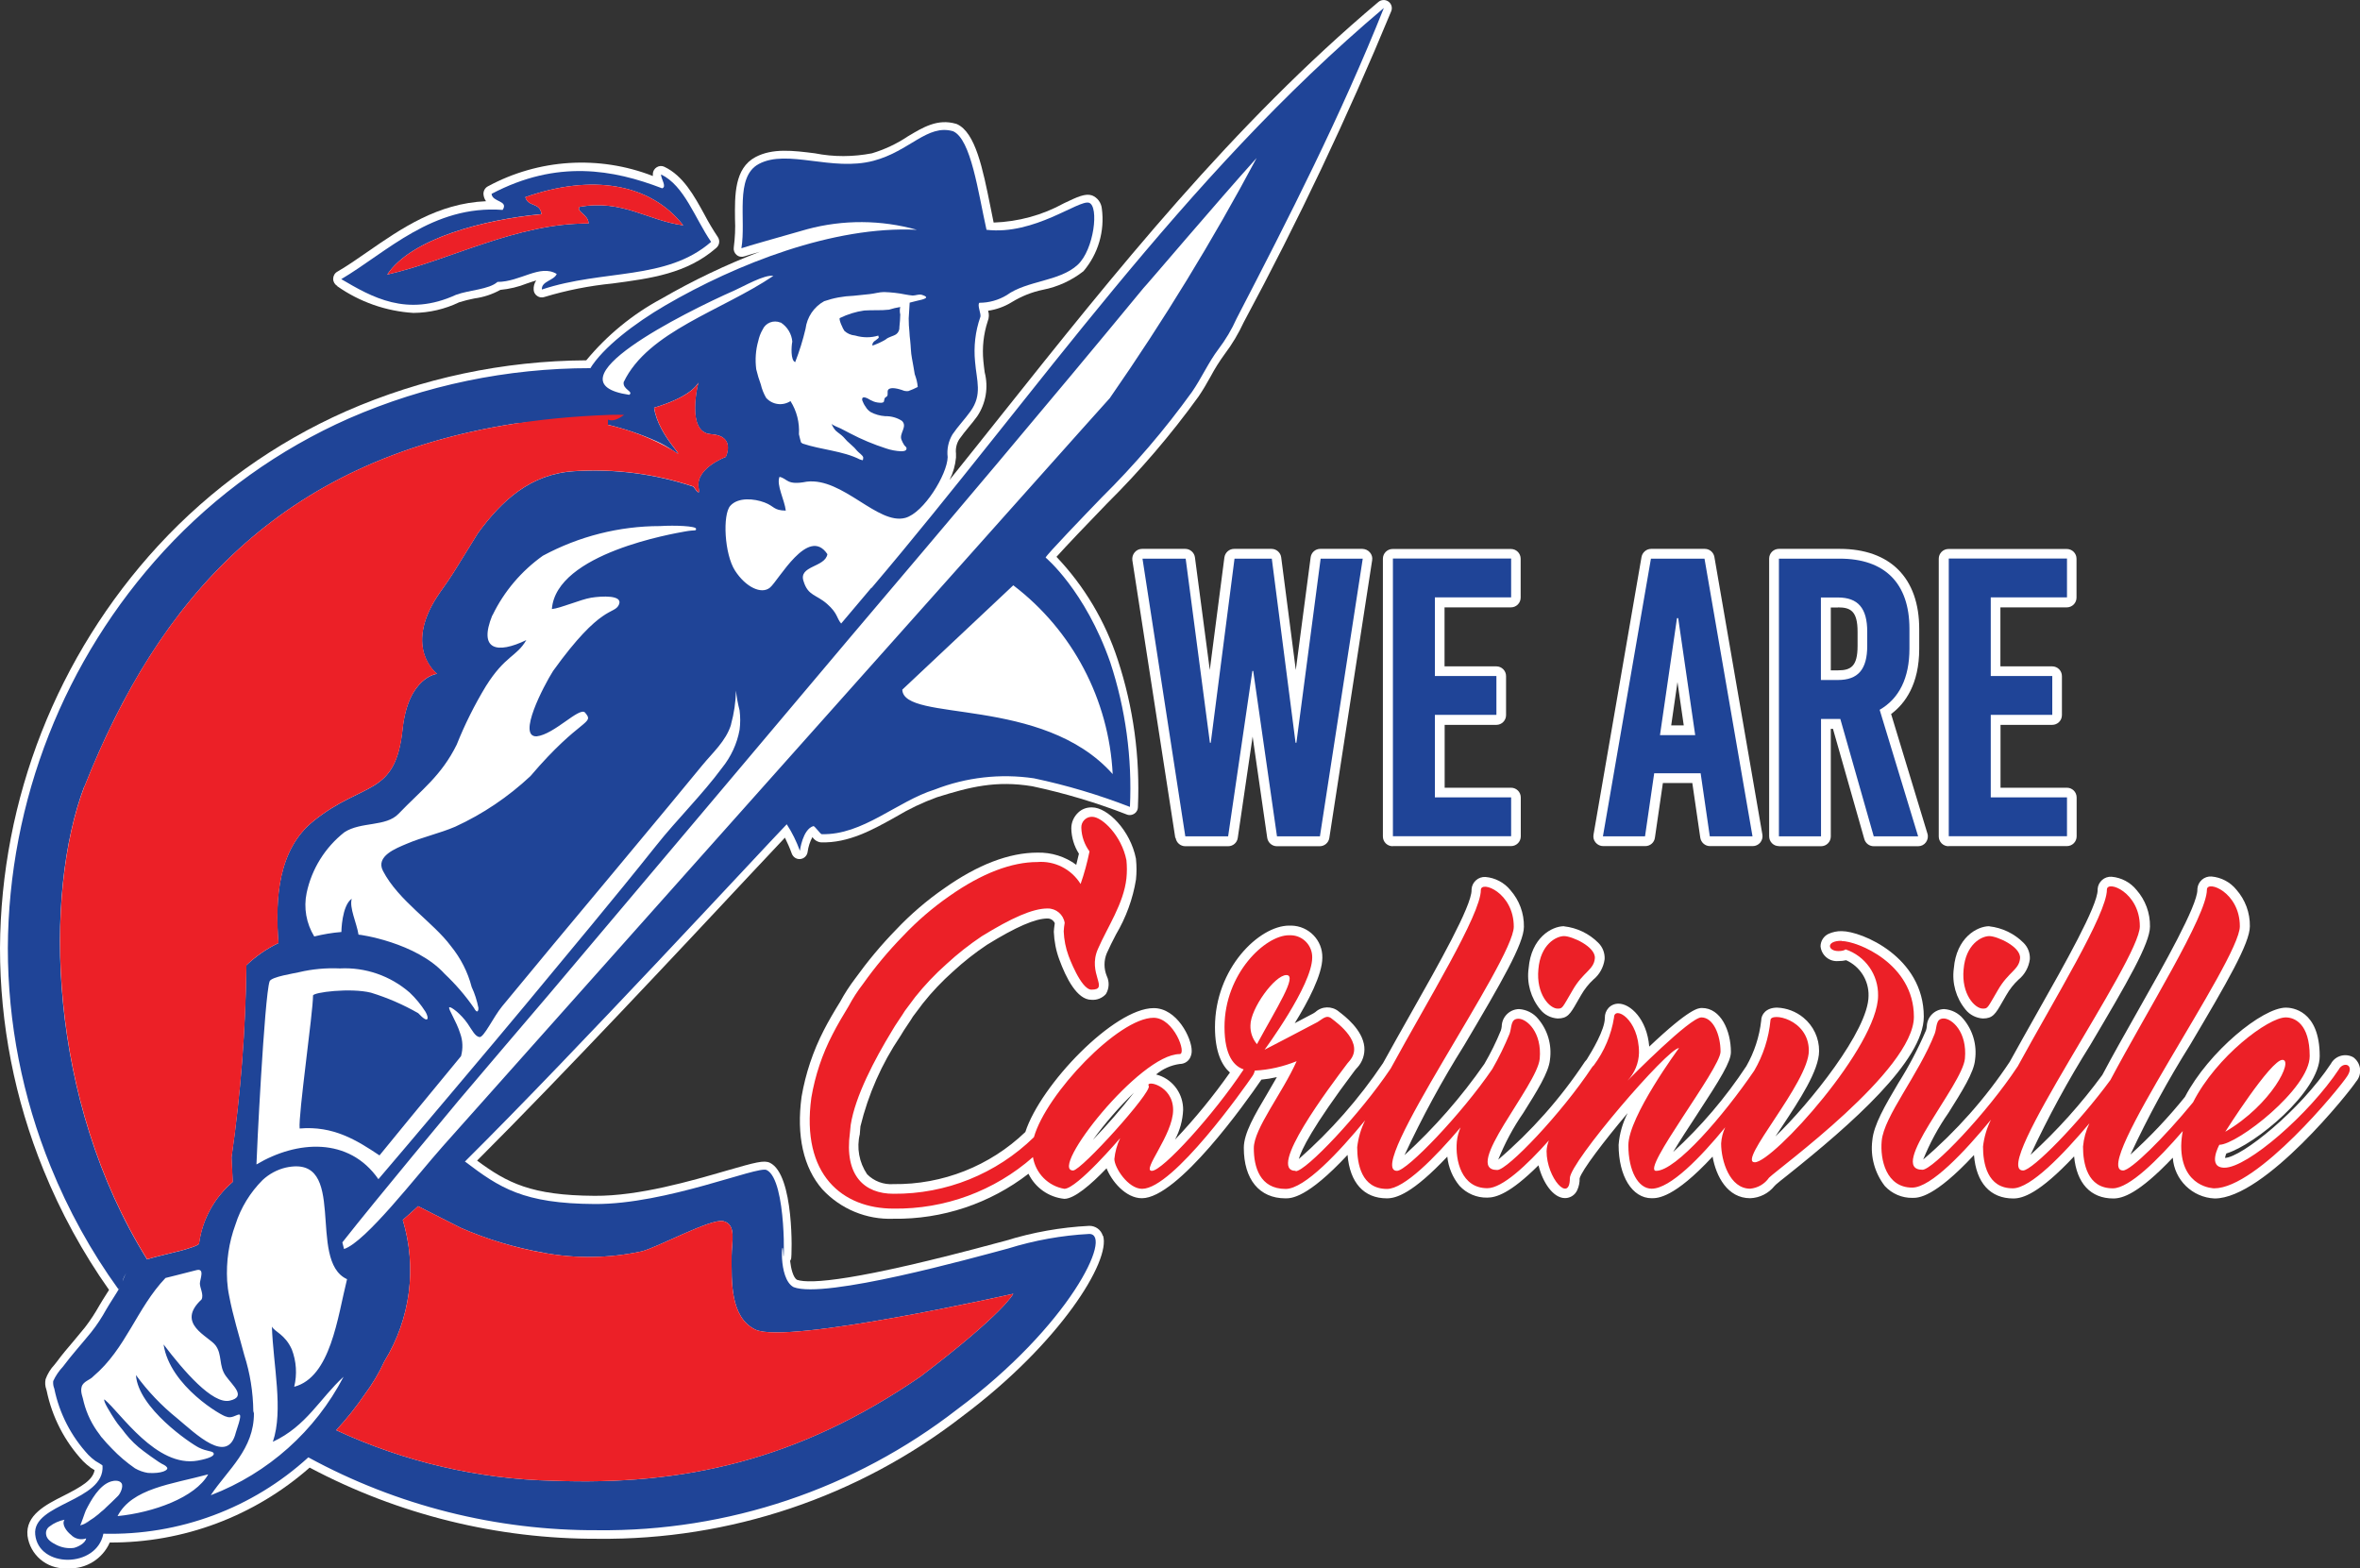 <?xml version="1.0" encoding="UTF-8"?>
<svg id="Layer_1" data-name="Layer 1" xmlns="http://www.w3.org/2000/svg" viewBox="0 0 195.64 130.02">
  <rect x="0" y="0" width="195.64" height="130.02" fill="#333333" stroke="none"/>
  <defs>
    <style>
      .cls-1 {
        fill: #ec2027;
      }

      .cls-1, .cls-2, .cls-3 {
        stroke-width: 0px;
      }

      .cls-2 {
        fill: #fff;
      }

      .cls-3 {
        fill: #1f4497;
      }
    </style>
  </defs>
  <g id="Group_6423" data-name="Group 6423">
    <g id="Group_6344" data-name="Group 6344">
      <g id="Group_4283" data-name="Group 4283">
        <path id="Path_189" data-name="Path 189" class="cls-2" d="M129.66,76.78c-1.02,0-2.73.95-2.94,3.49-.17,1.22.18,2.46.97,3.42.35.44.87.7,1.43.74.83,0,1.05-.37,1.62-1.37l.33-.57c.27-.47.61-.91,1.01-1.28.52-.42.85-1.03.94-1.69.03-.51-.16-1.01-.53-1.37-.76-.76-1.76-1.24-2.83-1.36Z"/>
        <path id="Path_190" data-name="Path 190" class="cls-2" d="M164.91,76.78c-1.02,0-2.73.95-2.94,3.49-.17,1.22.18,2.46.97,3.42.35.44.87.7,1.43.74.83,0,1.05-.37,1.62-1.37l.33-.57c.27-.47.61-.91,1.01-1.28.52-.42.85-1.03.94-1.69.03-.51-.16-1.01-.53-1.37-.76-.76-1.76-1.24-2.83-1.36Z"/>
        <g id="Group_4282" data-name="Group 4282">
          <path id="Path_191" data-name="Path 191" class="cls-2" d="M91.71,96.79c.42,1.12,1.61,2.54,2.95,2.54,3,0,8.7-8.07,9.81-9.69l.02-.02s.05-.08.07-.12c.43-.04.86-.11,1.29-.21-.26.46-.53.92-.8,1.38-1.04,1.75-1.94,3.27-1.94,4.48,0,2.62,1.29,4.19,3.45,4.19.48,0,1.79,0,5.15-3.6.19,2.3,1.35,3.6,3.26,3.6.78,0,2.12-.4,5.01-3.46.09.89.44,1.73,1.01,2.42.59.64,1.43,1,2.3.98.7,0,1.87-.31,4.25-2.68.34,1.41,1.21,2.72,2.2,2.72.44,0,.83-.26,1.01-.66.14-.31.21-.64.2-.98.18-.67,2.03-3.1,3.98-5.41-.42.82-.68,1.72-.75,2.64,0,2.6,1.13,4.42,2.74,4.42.49,0,1.85,0,5.05-3.45.29,1.63,1.23,3.45,3.12,3.45.79-.03,1.52-.4,2.01-1.01.04-.05.09-.09.13-.13.09-.09.55-.45.99-.8,5.24-4.18,11.26-9.46,11.26-13.11,0-4.95-5.16-7.09-6.8-7.09-.38-.01-.76.07-1.11.23-.39.19-.64.58-.65,1.02.07.75.73,1.3,1.47,1.23,0,0,.02,0,.03,0,.21,0,.42-.02.62-.07,1.16.52,1.89,1.68,1.86,2.95,0,2.86-4.88,8.93-7.72,11.66.18-.28.36-.55.53-.8,1.45-2.19,3.09-4.67,3.09-6.28.01-1.07-.47-2.09-1.3-2.77-.62-.51-1.39-.8-2.18-.83-.91,0-1.32.56-1.32,1.08-.15,1.33-.57,2.61-1.23,3.77-1.72,2.61-3.76,5.01-6.07,7.12.55-.93,1.32-2.1,1.91-3,2.05-3.13,2.88-4.49,2.88-5.29,0-1.77-.84-3.65-2.4-3.65-.29,0-.99,0-4.37,3.2-.19-2.3-1.58-3.56-2.55-3.56-.32,0-.62.13-.83.36-.2.22-.31.52-.3.82,0,.99-1.07,2.76-1.5,3.45-.06.06-.11.12-.16.19l-.02.03c-2,3.01-4.41,5.73-7.16,8.08.55-1.36,1.24-2.66,2.08-3.87,1.13-1.8,2.11-3.36,2.21-4.41.17-1.22-.18-2.45-.98-3.39-.39-.48-.97-.77-1.59-.81-.79.02-1.42.66-1.43,1.45-.01.11-.04.22-.07.32-.39.96-.85,1.89-1.37,2.78-1.92,2.76-4.14,5.29-6.62,7.56,1.46-3.14,3.11-6.18,4.95-9.11,3.07-5.18,4.95-8.43,4.95-9.82.02-1.12-.38-2.2-1.12-3.04-.51-.63-1.26-1.02-2.06-1.09-.6-.04-1.12.42-1.16,1.02,0,.03,0,.05,0,.08,0,1.32-2.76,6.2-4.98,10.12-.8,1.42-1.63,2.88-2.37,4.23,0,0,0,0-.01.01-1.97,2.93-4.31,5.59-6.96,7.92.2-.74,1.1-2.63,4.64-7.34l.05-.06s.06-.07.09-.11c.01-.01.02-.03.03-.03s.03-.03.04-.04c.43-.47.64-1.1.58-1.73-.15-1.42-1.62-2.54-2.11-2.91l-.02-.02c-.57-.46-1.39-.44-1.93.06-.06.04-.12.08-.17.11-.22.12-.84.44-1.54.81,1.1-1.78,2.29-4.02,2.29-5.43.03-1.44-1.12-2.63-2.57-2.66-.06,0-.12,0-.18,0-2.48,0-6.15,3.54-6.15,8.42,0,2.06.57,3.17,1.24,3.76-1.38,1.96-2.9,3.82-4.55,5.56.4-.76.63-1.59.67-2.45.02-1.28-.77-2.44-1.98-2.87-.08-.03-.17-.06-.26-.08.56-.47,1.24-.77,1.96-.87.35,0,.67-.18.84-.48.1-.19.16-.4.15-.62,0-1.05-1.22-3.53-3.15-3.53-3.28,0-9.37,6.35-10.64,10.27-2.94,2.82-6.86,4.37-10.93,4.32-.82.06-1.62-.24-2.19-.82-.66-.98-.88-2.19-.6-3.33,0-.01,0-.02,0-.04l.05-.6c.65-2.66,1.76-5.18,3.29-7.45l.02-.03c.15-.27.41-.66.64-1,.16-.24.31-.46.4-.62.13-.17.27-.35.4-.53s.28-.38.42-.56c.76-.96,1.6-1.84,2.51-2.65.88-.81,1.82-1.55,2.81-2.21,2.41-1.49,4.01-2.18,5.02-2.18.26,0,.49.15.6.39,0,.05-.01.09-.02.14-.03.19-.05.38-.06.57.03.78.18,1.56.45,2.29.56,1.53,1.47,3.35,2.66,3.35.46.04.91-.14,1.21-.48.27-.45.3-1.01.07-1.49-.25-.61-.25-1.29,0-1.89.22-.5.48-1.01.76-1.55.83-1.4,1.4-2.95,1.66-4.55.06-.57.06-1.14,0-1.7,0,0,0-.02,0-.03-.46-2.36-2.36-4.26-3.64-4.26h-.06c-.41,0-.8.15-1.09.43-.36.34-.57.81-.57,1.3.01.75.23,1.48.63,2.11-.07.32-.15.62-.22.92-.93-.69-2.07-1.04-3.22-1.01-2.35,0-4.95,1-7.71,2.95-1.45,1-2.8,2.16-4.01,3.44-1.23,1.26-2.36,2.62-3.39,4.05-.46.61-.88,1.25-1.24,1.92-.42.67-1.02,1.69-1.36,2.37-.89,1.73-1.51,3.58-1.84,5.5-.44,3.23.15,5.88,1.72,7.68,1.52,1.64,3.67,2.53,5.9,2.44,4.05.06,7.99-1.26,11.19-3.73.56,1.16,1.68,1.95,2.97,2.08.82,0,2.18-1.15,3.51-2.54ZM94,90.58c-1.07,1.36-2.2,2.67-3.4,3.91,1.02-1.4,2.16-2.71,3.4-3.91h0Z"/>
          <path id="Path_192" data-name="Path 192" class="cls-2" d="M195.11,87.66c-.65-.38-1.48-.16-1.86.48,0,0,0,0,0,0,0,0,0,0,0,.01-2.6,3.93-7.41,7.77-8.8,7.84.02-.13.06-.25.11-.37,2.38-.71,7.74-5.13,7.74-8.07,0-3.83-2.33-4.02-2.8-4.02-1.95,0-6.41,3.65-8.37,7.4-1.38,1.71-2.89,3.31-4.52,4.78,1.46-3.13,3.11-6.17,4.95-9.1,3.07-5.18,4.95-8.43,4.95-9.82.02-1.12-.38-2.2-1.12-3.04-.51-.63-1.26-1.02-2.06-1.09-.6-.04-1.12.41-1.17,1.02,0,.03,0,.05,0,.08,0,1.32-2.76,6.2-4.98,10.12-1,1.77-2.04,3.6-2.9,5.23-1.76,2.4-3.75,4.61-5.95,6.62,1.46-3.13,3.11-6.17,4.95-9.1,3.07-5.18,4.95-8.43,4.95-9.82.02-1.12-.38-2.2-1.12-3.04-.51-.63-1.26-1.02-2.06-1.09-.6-.04-1.12.42-1.16,1.02,0,.03,0,.05,0,.08,0,1.32-2.76,6.2-4.98,10.12-.77,1.37-1.57,2.78-2.29,4.09-.01.01-.02.03-.03.05-2,3.01-4.41,5.73-7.16,8.08.55-1.36,1.25-2.66,2.09-3.86,1.13-1.8,2.12-3.36,2.21-4.41.17-1.22-.18-2.45-.98-3.39-.39-.48-.97-.77-1.59-.81-.79.02-1.42.66-1.43,1.45-.01.11-.04.22-.07.32-.65,1.51-1.41,2.97-2.29,4.36-1.1,1.86-2.05,3.47-2.16,4.77-.17,1.34.21,2.7,1.04,3.77.59.64,1.43,1,2.3.98.48,0,1.78,0,5.09-3.55.18,2.3,1.35,3.6,3.26,3.6.79,0,2.14-.41,5.04-3.49.21,2.23,1.37,3.49,3.25,3.49.77,0,2.09-.39,4.93-3.38.13,1.84,1.62,3.3,3.47,3.38,4.15,0,11.23-8.9,11.72-9.68.5-.57.45-1.43-.12-1.94-.02-.02-.04-.04-.06-.05Z"/>
          <g id="Group_4281" data-name="Group 4281">
            <path id="Path_193" data-name="Path 193" class="cls-1" d="M129.12,83.61c.43,0,.37-.03,1.25-1.53.88-1.53,1.76-1.68,1.84-2.64s-1.9-1.84-2.55-1.84-1.96.68-2.13,2.75c-.2,2.07.94,3.26,1.59,3.26Z"/>
            <path id="Path_194" data-name="Path 194" class="cls-1" d="M152.65,77.99c-1.31,0-1.14.85-.26.85.51,0,.6-.14.6-.14,1.64.55,2.73,2.1,2.7,3.83,0,4.2-8.71,13.82-10.22,13.82s4.48-6.61,4.48-9.25-3.18-3.21-3.18-2.53c-.14,1.48-.6,2.91-1.35,4.19-2.54,3.72-6.48,8.3-8.13,8.3-1.31,0,5.34-8.49,5.34-9.88s-.6-2.84-1.59-2.84c-.94,0-5.81,4.93-6.12,5.24.59-.63.93-1.45.95-2.31,0-2.84-2.07-3.92-2.07-2.92-.23,1.44-.81,2.8-1.68,3.97-.05.04-.1.09-.14.15-2.53,3.83-7.01,8.52-7.86,8.52-2.98,0,3.32-7.01,3.52-9.22s-1.08-3.32-1.76-3.32-.54.71-.74,1.25c-.41,1-.89,1.98-1.43,2.92-2.55,3.74-7.07,8.44-7.9,8.44-2.78,0,9.68-17.4,9.68-20.24s-2.73-3.86-2.73-3.04c0,2.03-4.43,9.2-7.47,14.79l-.02.03c-2.53,3.77-7.01,8.49-7.86,8.49v-.03c-2.44,0,2.84-6.98,4.29-8.91.06-.06.11-.14.17-.2,1.28-1.48-.97-3.12-1.45-3.49-.46-.4-.79.03-1.19.26-.62.34-4.4,2.3-4.4,2.3,0,0,3.95-5.34,3.95-7.64.02-1-.77-1.83-1.77-1.85-.05,0-.11,0-.16,0-1.96,0-5.34,3.18-5.34,7.61,0,2.43.83,3.26,1.59,3.51-2.5,3.77-6.73,8.41-7.61,8.41s1.76-2.98,1.76-5.05-2.33-2.5-2.02-1.99c.28.51-5.59,7.01-6.27,7.01-2.04,0,5.51-9.65,8.83-9.65.62,0-.48-3.01-2.16-3.01-2.9,0-8.9,6.3-9.92,9.9-3.11,3.04-7.3,4.73-11.65,4.69-2.38,0-4.09-1.48-3.6-5.08l.06-.62c.37-2.38,1.99-5.45,3.41-7.78.28-.51.88-1.33,1.08-1.68.28-.37.57-.77.85-1.14.79-.99,1.66-1.91,2.61-2.75.91-.84,1.89-1.61,2.92-2.3,2.44-1.5,4.2-2.3,5.45-2.3.71-.01,1.31.5,1.42,1.19-.04.23-.07.47-.08.71.03.69.16,1.37.4,2.02,0,0,1.02,2.81,1.9,2.81,1.53,0-.37-1.33.54-3.38.79-1.82,2.13-3.75,2.36-5.85.05-.5.05-1,0-1.5-.4-2.04-2.02-3.6-2.84-3.6h-.08c-.47.03-.84.43-.82.91.02.71.26,1.39.68,1.96-.19.92-.43,1.82-.74,2.7-.76-1.23-2.15-1.94-3.59-1.82-2.1,0-4.57.91-7.27,2.81-1.4.97-2.69,2.08-3.86,3.32-1.21,1.24-2.32,2.57-3.32,3.98-.45.58-.85,1.2-1.19,1.84-.37.6-.99,1.65-1.33,2.33-.86,1.65-1.45,3.42-1.76,5.25-.88,6.42,2.61,9.2,6.81,9.2,4.25.06,8.37-1.46,11.56-4.27.22,1.34,1.26,2.4,2.6,2.63,1.05,0,4.63-4.2,4.63-4.2-.26.55-.42,1.13-.48,1.73,0,.71,1.14,2.47,2.3,2.47,2.58,0,8.52-8.43,9.14-9.34.1-.14.17-.3.2-.46,1.19-.06,2.36-.33,3.47-.78-1.19,2.67-3.55,5.59-3.55,7.21,0,1.53.48,3.38,2.64,3.38,1.57,0,4.43-3.06,6.59-5.69-.35.7-.57,1.45-.66,2.23,0,1.36.34,3.46,2.47,3.46,1.42,0,3.98-2.6,6.1-5.1-.16.38-.27.77-.31,1.18-.14,1.53.37,3.86,2.53,3.86,1.23,0,3.25-1.88,5.1-3.96-.11.29-.18.59-.19.89,0,2.24,1.93,4.34,1.93,2.24,0-1.33,8.12-10.79,9.05-10.79,0,0-4.2,5.68-4.2,8.06,0,2.13.82,3.6,1.93,3.6,1.54,0,4.06-2.6,6.1-5.09-.2.42-.31.88-.34,1.34,0,1.45.71,3.75,2.41,3.75.63-.06,1.2-.39,1.56-.91.77-.77,12.01-8.91,12.01-13.34s-4.71-6.28-5.99-6.28ZM103.66,85c0-1.39,2.02-4.17,2.98-4.17s-.82,2.73-2.44,5.73c-.37-.44-.56-.99-.54-1.56h0Z"/>
            <path id="Path_195" data-name="Path 195" class="cls-1" d="M164.37,83.61c.43,0,.37-.03,1.25-1.53.88-1.53,1.76-1.68,1.84-2.64s-1.9-1.84-2.55-1.84-1.96.68-2.13,2.75c-.2,2.07.94,3.26,1.59,3.26Z"/>
            <path id="Path_196" data-name="Path 196" class="cls-1" d="M193.92,88.6c-2.5,3.77-7.61,8.2-9.51,8.2-1.48,0-.43-1.9-.43-1.9,1.48,0,7.49-4.66,7.49-7.35s-1.25-3.21-1.99-3.21c-1.43,0-5.74,3.22-7.68,7.04-2.41,2.94-5.16,5.65-5.8,5.65-2.78,0,9.68-17.4,9.68-20.24s-2.73-3.86-2.73-3.04c0,2.15-4.98,10.08-8,15.78-2.6,3.55-6.47,7.5-7.24,7.5-2.78,0,9.68-17.4,9.68-20.24s-2.73-3.86-2.73-3.04c0,2.02-4.37,9.1-7.4,14.66l-.03.04c-2.53,3.83-7.01,8.52-7.86,8.52-2.98,0,3.32-7.01,3.52-9.22s-1.08-3.32-1.76-3.32-.54.71-.74,1.25c-1.33,3.41-4.23,6.87-4.4,8.91-.14,1.53.37,3.86,2.53,3.86,1.56,0,4.38-3.01,6.53-5.63-.35.7-.57,1.45-.66,2.23,0,1.36.34,3.46,2.47,3.46,1.48,0,4.19-2.82,6.35-5.39-.29.61-.47,1.26-.53,1.93,0,1.36.34,3.46,2.47,3.46,1.36,0,3.75-2.37,5.8-4.75-.08.4-.12.82-.13,1.23,0,3.49,2.73,3.52,2.73,3.52,3.6,0,10.45-8.37,11.04-9.31.6-.92-.26-1.23-.68-.6ZM189.21,87.86c.94,0-.88,3.69-4.74,5.96,0,0,3.77-5.96,4.74-5.96h0Z"/>
          </g>
        </g>
      </g>
      <path id="Path_197" data-name="Path 197" class="cls-2" d="M97.46,69.46c.06.4.4.69.8.69h3.55c.41,0,.75-.3.8-.7l1.23-8.39,1.21,8.39c.06.4.4.7.8.7h3.55c.4,0,.74-.29.8-.69l3.55-23.02c.04-.23-.03-.47-.19-.65-.15-.18-.38-.28-.62-.29h-3.49c-.41,0-.75.3-.8.71l-1.23,9.33-1.21-9.33c-.05-.41-.4-.71-.81-.71h-3.09c-.41,0-.75.3-.81.71l-1.21,9.33-1.23-9.33c-.05-.4-.4-.71-.8-.71h-3.58c-.24,0-.46.1-.62.29-.15.18-.22.42-.19.65l3.56,23.02Z"/>
      <g id="Group_4285" data-name="Group 4285">
        <path id="Path_198" data-name="Path 198" class="cls-2" d="M115.46,70.14h9.8c.45,0,.81-.36.81-.81h0v-3.22c0-.45-.36-.81-.81-.81h-5.5v-5.21h4.28c.45,0,.81-.36.81-.81h0v-3.23c0-.45-.36-.81-.81-.81h-4.29v-4.89h5.5c.45,0,.81-.36.81-.81h0v-3.22c0-.45-.36-.81-.81-.81h-9.8c-.45,0-.81.36-.81.81h0v23.02c0,.45.36.81.81.81Z"/>
        <path id="Path_199" data-name="Path 199" class="cls-2" d="M132.9,70.14h3.49c.41,0,.75-.3.8-.7l.66-4.53h2.44l.66,4.53c.06.4.4.7.8.7h3.55c.24,0,.47-.11.62-.29.15-.18.22-.43.18-.66l-3.98-23.02c-.07-.39-.4-.67-.8-.67h-4.44c-.39,0-.73.29-.8.67l-3.98,23.02c-.04.24.02.48.18.66.15.18.38.29.62.29ZM138.54,60.13l.52-3.59.52,3.59h-1.05Z"/>
        <path id="Path_200" data-name="Path 200" class="cls-2" d="M147.47,70.15h3.49c.45,0,.81-.36.81-.81h0v-8.92h.18l2.6,9.14c.1.35.42.59.78.59h3.68c.26,0,.5-.12.65-.33.15-.21.2-.47.12-.72l-3.01-9.91c1.16-.86,2.33-2.47,2.33-5.41v-1.64c0-4.22-2.4-6.64-6.6-6.64h-5.03c-.45,0-.81.36-.81.81h0v23.02c0,.45.36.81.8.81h0ZM152.37,50.35c1.05,0,1.62.32,1.62,2.02v1.18c0,1.7-.57,2.02-1.62,2.02h-.6v-5.21h.6Z"/>
        <path id="Path_201" data-name="Path 201" class="cls-2" d="M161.54,70.14h9.8c.45,0,.81-.36.81-.81h0v-3.22c0-.45-.36-.81-.81-.81h-5.5v-5.21h4.28c.45,0,.81-.36.81-.81h0v-3.23c0-.45-.36-.81-.81-.81h-4.29v-4.89h5.5c.45,0,.81-.36.81-.81h0v-3.22c0-.45-.36-.81-.81-.81h-9.8c-.45,0-.81.36-.81.81h0v23.02c0,.45.36.81.81.81Z"/>
        <g id="Group_4284" data-name="Group 4284">
          <path id="Path_202" data-name="Path 202" class="cls-3" d="M105.86,69.33l-1.97-13.71h-.07l-2.01,13.71h-3.55l-3.55-23.02h3.58l2.01,15.26h.07l1.97-15.26h3.09l1.97,15.26h.07l2.01-15.26h3.49l-3.55,23.02h-3.55Z"/>
          <path id="Path_203" data-name="Path 203" class="cls-3" d="M118.95,49.53v6.51h5.1v3.22h-5.1v6.84h6.32v3.22h-9.8v-23.02h9.8v3.22h-6.32Z"/>
          <path id="Path_204" data-name="Path 204" class="cls-3" d="M141.74,69.33l-.76-5.23h-3.85l-.76,5.23h-3.49l3.98-23.02h4.44l3.98,23.02h-3.55ZM137.6,60.94h2.93l-1.41-9.7h-.1l-1.41,9.7Z"/>
          <path id="Path_205" data-name="Path 205" class="cls-3" d="M152.57,59.6h-1.61v9.73h-3.49v-23.02h5.03c3.75,0,5.79,2.04,5.79,5.82v1.64c0,2.43-.85,4.14-2.47,5.07l3.19,10.49h-3.68l-2.77-9.73ZM150.95,56.37h1.41c1.68,0,2.43-.89,2.43-2.83v-1.18c0-1.94-.76-2.83-2.43-2.83h-1.41v6.84Z"/>
          <path id="Path_206" data-name="Path 206" class="cls-3" d="M165.03,49.53v6.51h5.1v3.22h-5.1v6.84h6.32v3.22h-9.8v-23.02h9.8v3.22h-6.32Z"/>
        </g>
      </g>
      <g id="Group_4289" data-name="Group 4289">
        <g id="Group_4286" data-name="Group 4286">
          <path id="Path_207" data-name="Path 207" class="cls-3" d="M37.69,24.21c1.07-.4,2.75-.44,3.44-1.07,1.89,0,3.53-1.5,4.91-.66-.21.55-1.28.59-1.23,1.29,5.12-1.7,10.32-.72,14.03-3.95-1.34-1.94-2.21-4.66-4.15-5.59-.02.35.5,1.02.09,1.15-4.03-1.55-8.7-2.41-14.14.46.06.7,1.43.54.92,1.33-5.82-.42-9.59,3.5-13.38,5.74,2.54,1.49,5.43,3.17,9.51,1.3ZM44.78,17.53c-.12-1.02-1.11-.57-1.34-1.42,5.5-1.93,10.35-1.16,13.09,2.34-2.93-.39-5.04-2.17-8.59-1.53-.32.39.75.64.74,1.38-5.93-.06-11.56,3.07-16.69,4.23,2-3.01,8.08-4.56,12.79-5Z"/>
        </g>
        <g id="Group_4287" data-name="Group 4287">
          <path id="Path_208" data-name="Path 208" class="cls-3" d="M70.75,27.59s.03,0,.05.01c.62.18,1.28.19,1.9,0,.01.05.03.11.04.17-.18.22-.57.31-.53.66.38-.13.74-.29,1.09-.5.26-.23.6-.26.88-.44.19-.14.29-.37.27-.61.04-.34.06-.68.07-1.03-.05-.2-.05-.42,0-.62-.31.05-.62.12-.93.22-.67.08-1.37.02-2.06.07-.7.1-1.37.31-2.01.62-.15.06.28.97.37,1.07.24.21.54.34.86.37Z"/>
        </g>
        <g id="Group_4288" data-name="Group 4288">
          <path id="Path_209" data-name="Path 209" class="cls-3" d="M72.12,48.5c-.84.99-1.67,1.98-2.5,2.96-.39-.46-.27-.84-1.17-1.63s-1.57-.66-1.94-1.86c-.47-1.32,1.78-1.15,1.97-2.26-1.58-2.38-4.05,2.18-4.76,2.77s-2.02-.04-2.9-1.41-1.04-4.64-.39-5.37,1.98-.6,2.83-.28.73.66,1.77.68c-.1-.89-.8-2.14-.52-2.8.69.15.58.73,2.25.41,2.99-.37,5.9,3.62,8.18,3,1.53-.42,3.47-3.59,3.51-5.03-.08-.66.06-1.32.4-1.89.43-.64,1.04-1.28,1.49-1.91,1-1.39.51-2.53.38-4.13-.12-1.24.02-2.49.43-3.67.12-.23-.28-1.01-.07-1.2.8,0,1.58-.22,2.26-.63,1.7-1.23,4.38-1.12,5.89-2.52,1.36-1.26,1.78-4.86.94-5.14s-4.53,2.71-8.5,2.24c-.7-3.13-1.28-7.51-2.77-8.17-2.13-.62-3.6,1.66-6.6,2.45-3.45.91-7.13-1-9.5.26-2.03,1.08-1.04,4.63-1.45,6.99.61-.21,2.95-.86,5.46-1.58,2.98-.8,6.12-.78,9.09.05-6.91-.34-14.96,2.83-20.86,6.27-2.54,1.48-5.17,3.49-6.24,5.25.01-.02.02-.03.03-.05-6.88,0-13.69,1.41-20,4.16-5.82,2.57-11.04,6.31-15.35,10.99C5.22,54.43.61,66.16.54,78.36c0,6.22,1.21,12.37,3.55,18.13,1.46,3.6,3.34,7.02,5.62,10.17.03-.04.07-.09.1-.13-.35.6-.75,1.18-1.1,1.78-.37.67-.8,1.32-1.27,1.92-.77.95-1.6,1.86-2.33,2.84-.33.35-.61.76-.81,1.2-.02.21.01.43.09.62.42,2.06,1.4,3.96,2.83,5.5.18.18.37.35.58.5.07.05.59.33.59.39.2,2.96-5.85,3.12-5.58,5.71.28,2.8,5.09,2.8,5.65-.07,6.27.16,12.36-2.1,16.99-6.33,7.35,4.01,15.6,6.08,23.97,6.04,10.79.12,21.3-3.41,29.82-10.02,9.31-6.91,12.96-14.53,10.95-14.54-2.29.12-4.55.53-6.74,1.21-2.95.79-15.2,4.2-17.77,3.2-1.35-.71-.92-4.58-.86-2.8s.34-6.09-1.38-6.91c-.74-.36-8.31,2.85-14.24,2.82s-7.89-1.34-10.76-3.52c-.02.02-.04.03-.06.05,9.33-9.26,24.62-25.82,26.73-28.01.45.69.81,1.43,1.09,2.2,0,0,.22-1.78,1.12-2.05.09-.03.59.67.68.67,3.41.1,6.24-2.72,9.38-3.7,2.61-1.02,5.45-1.34,8.22-.93,2.71.57,5.38,1.37,7.96,2.37.19-4.06-.36-8.12-1.63-11.98-2.09-5.98-5.36-8.69-5.36-8.69.09-.25,3.27-3.55,4.62-4.95,2.74-2.71,5.26-5.65,7.52-8.79.78-1.13,1.37-2.46,2.19-3.54.6-.78,1.1-1.63,1.5-2.53,4.36-8.41,8.66-16.85,12.21-25.75-16.75,14.12-28.78,31.95-42.46,48.07ZM60.49,59.83c.25-.91.39-1.85.41-2.8.06.55.16,1.1.3,1.64.07.54.07,1.08,0,1.61-.21,1.15-.71,2.23-1.45,3.15-1.68,2.27-3.73,4.26-5.49,6.47-3.54,4.45-7.2,8.8-10.82,13.18-1.94,2.35-10.58,12.58-12.18,14.44-2.44-3.51-6.75-3.22-10.11-1.22,0-.56.66-13.94,1.09-15.18.13-.38,2.1-.67,2.45-.76,1.1-.26,2.24-.36,3.37-.31,2.12-.11,4.19.61,5.79,2,.5.47.94,1.01,1.31,1.59.3.5.3,1.09-.6.12-1.24-.71-2.55-1.28-3.92-1.7-1.7-.42-4.8-.03-4.8.24,0,1.41-1.23,9.9-1.11,11.02,2.79-.24,4.72.96,6.62,2.23.59-.74,3.58-4.37,6.76-8.23.17-.62.15-1.28-.07-1.88-.31-1-1.01-2.04-.91-2.16s.97.53,1.53,1.35c.38.56.62,1.06.98,1.11s1.15-1.66,1.87-2.54c1.76-2.13,3.32-4.01,4.23-5.11,3.23-3.87,6.46-7.74,9.68-11.62.89-1.08,1.79-2.17,2.68-3.25.87-1.06,1.97-2.02,2.39-3.38ZM40.73,50.77c.95-1.97,2.38-3.66,4.16-4.93,2.99-1.61,6.33-2.46,9.72-2.46,1.26-.08,2.97,0,2.98.22s-.06.07-.92.23-10.68,1.79-11.03,6.43c.72-.07,2.39-.8,3.25-.94s2.7-.25,2.3.59-1.44-.1-5.45,5.48c-.79,1.25-3,5.49-1.36,5.42,1.45-.16,3.48-2.4,3.99-1.99.88,1.01-.33.38-4.51,5.29-1.84,1.72-3.94,3.14-6.23,4.19-1.31.56-2.72.86-4.03,1.42-.87.37-2.6,1.02-1.96,2.25,1.29,2.48,4.15,4.24,5.63,6.23.81,1,1.4,2.15,1.72,3.39.26.55.44,1.13.56,1.72.02.11-.05.61-.38-.01-.7-1.01-1.51-1.95-2.41-2.8-2.37-2.62-7.09-3.28-7.15-3.26-.15-.97-.78-2.23-.56-2.98-.84.59-.86,2.76-.86,2.76-.76.06-1.51.19-2.25.37-.66-1.08-.89-2.37-.63-3.61.42-1.99,1.53-3.77,3.13-5.03,1.38-.9,3.44-.43,4.49-1.53,1.9-1.98,3.54-3.14,4.82-5.73.67-1.68,1.48-3.31,2.43-4.85,1.6-2.55,2.55-2.43,3.35-3.82-2.42,1.18-3.99.85-2.82-2.04ZM64.63,26.52c.54.35.9.94.95,1.58-.08.38-.15,1.56.24,1.7.35-.9.64-1.83.86-2.77.12-.96.69-1.81,1.54-2.28.78-.27,1.6-.42,2.43-.45.45-.05.9-.09,1.35-.14.39-.04.8-.17,1.18-.17.59.02,1.18.08,1.76.2.2.04.41.07.62.09.25,0,.51-.13.76-.06.71.22.25.36-.46.51l-.55.14s-.07,1.19-.08,1.31c0,.38.02.75.06,1.12.01.24.03.45.06.68.06.51.05,1.01.15,1.51.09.43.15.87.23,1.31.13.34.22.69.25,1.06-.25.13-.51.24-.78.34-.18.02-.36-.01-.53-.09-.25-.08-.94-.29-1.14-.02-.11.15.02.4-.1.54-.05.07-.15.07-.2.19-.08.22.03.32-.28.35-.21,0-.41-.03-.61-.1-.19-.08-.38-.17-.55-.29-.25-.11-.47-.12-.41.18.07.19.16.37.28.53.1.18.25.33.42.44.37.2.78.31,1.2.34.49-.01.98.12,1.39.39.49.47-.25,1.04-.04,1.56.06.16.14.31.23.45.06.09.2.16.19.28,0,.22-.3.23-.45.23-.43-.02-.85-.1-1.26-.24-1.02-.33-2.01-.74-2.96-1.24-.27-.14-.53-.27-.79-.41-.14-.07-.7-.27-.76-.4.08.22.2.41.35.58.21.19.45.33.64.53.19.23.4.44.63.63.19.16.36.33.52.53.12.14.44.34.49.52,0,.03,0,.26-.07.24l-.2-.07c-1.42-.72-3.22-.8-4.76-1.32.58.41,1.25.69,1.95.8-.7-.11-1.37-.39-1.95-.8-.04-.03-.08-.07-.13-.1-.02-.1-.05-.2-.08-.3-.03-.12-.06-.24-.09-.37.06-.97-.18-1.93-.7-2.75-.65.42-1.5.31-2.02-.27-.2-.35-.35-.72-.44-1.11-.15-.41-.28-.83-.38-1.26-.1-.79-.05-1.58.17-2.35.07-.32.18-.63.35-.92.25-.57.91-.84,1.49-.6h0ZM60.8,23.85c.75-.33,2.47-1.33,3.21-1.2-4.24,2.87-10.4,4.6-12.41,8.81-.09.62.86.77.46,1.05-6.99-1.04,4.57-6.83,8.74-8.67h0ZM48.55,30.86c-.2.4-.27.85-.2,1.29-.07-.44,0-.89.2-1.29h0ZM6.91,64.96c6.1-15.4,16.11-27.02,35.63-30.06,2.58-.3,5.19-.27,7.76.09h0c1.38.33,2.73.79,4.03,1.37.02.01.04.02.06.04l-.06-.04c.46.21.9.46,1.31.74,1.52,1.05-1.16-1.07-1.52-3.52,2.86-.86,3.53-1.81,3.67-2.08l.03-.08s-.02.05-.03.08c0,0-1.07,4.14,1.04,4.27s1.23,1.89,1.23,1.89c0,0-2.59.95-2.24,2.62.11.52-.1.34-.44-.16-3.18-1.06-6.52-1.49-9.86-1.28-3.65.22-6.05,2.46-8.01,5.15-.4.65-.8,1.29-1.2,1.94-.55.9-1.1,1.8-1.72,2.66-.16.23-.32.45-.46.67-2.79,4.31,0,6.39,0,6.39,0,0-2.4.25-2.86,4.6-.6,5.63-3.25,4.27-7.39,7.61-2.91,2.34-3.19,6.37-2.9,10.11-.98.47-1.87,1.09-2.65,1.84-.06,5.33-.47,10.65-1.23,15.93l.1,2.03c-1.52,1.3-2.52,3.11-2.79,5.1-.01.18-1.07.47-1.22.52-.51.15-1.04.25-1.55.39-.46.12-1.01.24-1.54.41-8.25-13.25-8.59-30.29-5.2-39.22h0ZM10.37,105.31c-.03.05-.07.11-.1.17-.08.17-.15.35-.21.53.05-.25.15-.49.3-.71h0ZM8.31,118.92c-.06-.08-.11-.15-.16-.23-.61-.79-1.05-1.69-1.3-2.65-.07-.43-.31-.84-.18-1.3s.72-.57.97-.87c2.71-2.29,3.6-5.66,5.98-8.15.31-.08.61-.15.92-.23l1.65-.42c.71-.18.29.75.28,1.1s.34.93.14,1.33c-2.18,2.02.59,3.04,1.16,3.81s.25,1.69.84,2.52,1.75,1.74.33,2.06-3.81-2.46-5.48-4.66c.52,3.49,4.94,5.99,5.19,5.98.8.37,1.67-1.25.8,1.32-.67,2.74-3.33.1-4.88-1.19-1.29-1.04-2.43-2.24-3.4-3.57.18,2.73,4.51,5.66,5.21,6.01s1.14.26,1.23.47-.34.43-1.32.62c-3.43.61-6.39-3.96-7.73-5.07-.16.09.54,1.19.9,1.74.24.38.56.7.82,1.07.44.56.96,1.06,1.53,1.48.3.23.82.6,1.25.89.38.26.5.22.68.45s-.46.54-1.58.46c-.38-.06-.74-.19-1.07-.38-.69-.48-1.33-1.02-1.91-1.63-.3-.3-.59-.61-.85-.94h0ZM5.99,128.1c-.49.06-.98-.03-1.42-.25-.36-.18-.82-.44-.86-.88-.04-.26.08-.52.3-.66.36-.28.79-.46,1.23-.55-.28.4.21,1,.52,1.24.32.34.82.47,1.27.31-.05.38-.7.72-1.04.79h0ZM8.63,124.81c-.15.14-.3.27-.46.41.09-.08.18-.16.26-.25-.47.46-1,.84-1.59,1.14.17-.08.34-.16.5-.26-.24.18-.51.31-.8.38.05-.01.41-1.11.47-1.23.42-.84,1.12-2.11,2.09-2.41.26-.08.69-.12.87.14s-.08.85-.29,1.06c-.36.34-.7.69-1.06,1.02h0ZM9.64,125.47c1.19-2.32,4.49-2.65,7.52-3.47-1.08,1.92-4.57,3.17-7.52,3.46h0ZM17.39,123.69c1.42-2.11,3.57-3.79,3.56-6.76-.02-.06-.03-.12-.05-.18-.02-1.58-.27-3.15-.75-4.65-.43-1.63-.94-3.24-1.25-4.89-.09-.42-.14-.84-.17-1.26-.09-1.59.14-3.18.69-4.67.44-1.39,1.22-2.66,2.25-3.69.54-.5,1.2-.86,1.92-1.03,5.26-1.15,1.7,7.72,5.08,9.25-.79,3.16-1.35,8.12-4.38,8.92.25-1.03.18-2.11-.2-3.1-.57-1.26-1.42-1.45-1.65-1.89.11,3.23.97,6.91.08,9.55,2.79-1.3,3.9-3.6,5.86-5.39-2.35,4.5-6.26,7.99-10.99,9.8h0ZM44.99,103.64c2.67.49,5.42.45,8.08-.12,1.27-.29,5.75-2.75,6.79-2.51,1.13.27.69,1.76.69,2.88,0,2.07-.14,5.09,1.97,6.11,2.62,1.26,21.38-2.97,21.38-2.97,0,0-.72,1.56-7.69,6.86-10.18,6.99-19.67,9.05-30.47,8.64-6.21-.14-12.33-1.57-17.97-4.19.86-.93,1.65-1.92,2.36-2.96.64-.86,1.19-1.78,1.64-2.76,2.16-3.51,2.71-7.77,1.52-11.71.38-.33.81-.72,1.27-1.14.84.42,3.33,1.7,3.55,1.8,2.2.96,4.51,1.65,6.87,2.06h0ZM92.14,63.95c-5.81-6.53-17.35-4.25-17.44-7l9.2-8.65c4.92,3.75,7.93,9.47,8.24,15.65h0ZM91.94,32.74c-.06.02-54.92,61.6-55.33,62.06-2.22,2.5-6.39,7.93-8.19,8.52l-.14-.55c2.73-3.48,9.63-11.75,9.63-11.75,2.49-2.95,5.01-5.88,7.51-8.82s24.97-29.6,24.97-29.6c8.16-9.62,16.31-19.24,24.31-28.95.06-.02,6.2-7.26,9.37-10.77-3.66,6.85-7.71,13.48-12.14,19.86h0Z"/>
        </g>
      </g>
      <g id="Group_4292" data-name="Group 4292">
        <g id="Group_4290" data-name="Group 4290">
          <path id="Path_210" data-name="Path 210" class="cls-1" d="M44.78,17.53c-.12-1.02-1.11-.57-1.34-1.42,5.5-1.93,10.35-1.16,13.09,2.34-2.93-.39-5.04-2.17-8.59-1.53-.32.39.75.64.74,1.38-5.93-.06-11.56,3.07-16.69,4.23,2-3,8.08-4.56,12.79-5Z"/>
        </g>
        <g id="Group_4291" data-name="Group 4291">
          <path id="Path_211" data-name="Path 211" class="cls-1" d="M51.75,34.07h0c-.25-.04-.48-.07-.7-.12.21.04.45.08.7.12ZM50.58,33.84c-.12-.03-.24-.07-.35-.1.11.04.23.07.35.1h0ZM6.9,64.95c6.89-17.38,18.74-29.94,43.61-30.79.41-.01.78-.01,1.12,0-.51.38-.99.57-1.34.39v.45c1.88.43,3.68,1.13,5.35,2.1,1.52,1.05-1.16-1.07-1.52-3.52,2.86-.86,3.53-1.81,3.67-2.08l.03-.08s-.02.05-.03.08c0,0-1.07,4.14,1.04,4.27s1.23,1.89,1.23,1.89c0,0-2.59.95-2.24,2.62.11.52-.1.34-.44-.17-3.18-1.06-6.52-1.49-9.87-1.28-3.65.22-6.05,2.46-8.01,5.15-.4.65-.8,1.29-1.2,1.94-.55.9-1.1,1.8-1.72,2.66-.16.23-.31.45-.46.67-2.79,4.31,0,6.39,0,6.39,0,0-2.4.25-2.86,4.6-.6,5.63-3.25,4.27-7.39,7.61-2.91,2.34-3.19,6.38-2.9,10.11-.98.47-1.87,1.09-2.66,1.84-.06,5.33-.47,10.65-1.23,15.93l.1,2.03c-1.52,1.3-2.52,3.11-2.79,5.1-.01.18-1.07.47-1.22.52-.51.15-1.04.25-1.55.39-.46.12-1.01.24-1.54.41-8.25-13.24-8.59-30.28-5.2-39.21h0ZM44.98,103.63c2.67.49,5.42.45,8.08-.12,1.28-.29,5.75-2.75,6.79-2.51,1.13.27.69,1.76.69,2.88,0,2.07-.14,5.09,1.97,6.11,2.62,1.26,21.38-2.97,21.38-2.97,0,0-.72,1.56-7.69,6.86-10.18,6.99-19.67,9.05-30.47,8.64-6.21-.14-12.33-1.57-17.97-4.19.86-.93,1.65-1.92,2.36-2.96.64-.86,1.19-1.79,1.64-2.76,2.16-3.51,2.71-7.77,1.52-11.71.38-.33.81-.72,1.27-1.14.84.42,3.33,1.7,3.55,1.8,2.2.96,4.51,1.65,6.87,2.07h0Z"/>
        </g>
      </g>
      <g id="Group_4302" data-name="Group 4302">
        <g id="Group_4293" data-name="Group 4293">
          <path id="Path_212" data-name="Path 212" class="cls-2" d="M27.95,23.72c1.86,1.31,4.05,2.08,6.32,2.22,1.31-.01,2.61-.31,3.79-.88.42-.13.84-.24,1.27-.32.75-.1,1.48-.34,2.15-.71.75-.07,1.5-.25,2.2-.53.28-.1.54-.18.77-.25-.16.23-.23.51-.21.78.01.21.13.4.3.51.17.12.39.15.59.08,1.84-.56,3.74-.93,5.65-1.12,3.16-.42,6.16-.81,8.61-2.96.26-.23.31-.61.11-.9-.4-.6-.77-1.22-1.1-1.85-.87-1.59-1.77-3.22-3.32-3.96-.2-.1-.44-.09-.63.03-.19.11-.32.32-.33.54,0,.06,0,.13,0,.19-4.47-1.74-9.47-1.42-13.68.86-.24.13-.38.39-.36.66.02.21.09.4.21.57-4.01.17-7.05,2.28-9.77,4.16-.89.62-1.73,1.2-2.57,1.69-.21.12-.33.35-.33.59,0,.24.13.46.34.58Z"/>
          <path id="Path_213" data-name="Path 213" class="cls-2" d="M91.42,102.44c-.15-.5-.61-.83-1.13-.82-2.35.12-4.67.53-6.92,1.23l-.57.15c-11.88,3.21-15.67,3.46-16.74,3.09-.31-.2-.49-.93-.56-1.56.03-.05.06-.11.08-.17.08-.26.27-7-1.76-7.97-.48-.23-1.19-.04-3.58.65-2.9.84-7.27,2.12-10.95,2.09-5.25-.03-7.24-1.07-9.74-2.92,7.12-7.11,17.21-17.9,22.7-23.77,1.21-1.29,2.18-2.33,2.82-3,.21.43.41.88.57,1.33.11.29.4.48.71.44.31-.03.56-.28.6-.59.06-.43.19-.85.4-1.23.16.25.42.41.71.44,2.29.07,4.28-1.04,6.21-2.12,1.08-.65,2.22-1.19,3.4-1.62,2.72-.85,4.88-1.41,7.91-.91,2.67.57,5.29,1.35,7.83,2.34.04.02.09.03.14.04.34.05.67-.16.76-.49.01-.05.02-.09.02-.14.19-4.15-.37-8.29-1.67-12.24-1.04-3.19-2.77-6.1-5.08-8.53.76-.85,2.6-2.78,4.18-4.41,2.77-2.75,5.31-5.71,7.59-8.87.37-.54.7-1.11,1.01-1.67.34-.64.73-1.26,1.16-1.85.62-.82,1.15-1.71,1.58-2.64,4.51-8.39,8.59-16.99,12.23-25.79.12-.29.02-.62-.23-.8-.25-.18-.59-.17-.83.03-12.09,10.18-21.84,22.42-31.26,34.25-1.41,1.78-2.85,3.57-4.29,5.37.29-.58.47-1.2.53-1.85,0-.12,0-.23,0-.33-.05-.42.05-.85.28-1.2.22-.32.5-.66.77-.99.24-.29.49-.59.71-.9.72-1.07.94-2.4.62-3.64-.04-.3-.08-.61-.11-.93-.11-1.12.01-2.24.36-3.31.11-.28.13-.59.03-.87.69-.1,1.36-.34,1.96-.71.8-.49,1.67-.84,2.59-1.03,1.23-.24,2.38-.77,3.36-1.54,1.22-1.44,1.77-3.32,1.52-5.19-.05-.49-.36-.91-.81-1.09-.56-.19-1.22.12-2.33.65-1.79.99-3.79,1.53-5.83,1.6-.09-.41-.17-.84-.26-1.29-.64-3.18-1.25-6.18-2.78-6.87-.03-.01-.06-.02-.09-.03-1.52-.44-2.72.29-3.99,1.05-.91.61-1.91,1.08-2.97,1.4-1.56.3-3.16.31-4.72,0-1.81-.23-3.51-.44-4.93.31-1.75.93-1.72,3.16-1.7,5.12.04.79,0,1.58-.1,2.36-.04.24.05.48.23.63.18.16.43.2.66.12.21-.07.67-.21,1.27-.38-2.82,1.08-5.54,2.38-8.15,3.89-2.39,1.28-4.51,3.02-6.24,5.11-6.86.04-13.63,1.47-19.91,4.22-5.9,2.61-11.2,6.4-15.58,11.15C4.75,54.33.07,66.23,0,78.59c0,6.3,1.22,12.54,3.6,18.38,1.43,3.52,3.25,6.86,5.44,9.96-.06.1-.12.2-.19.3-.2.32-.41.64-.6.97-.36.64-.76,1.26-1.21,1.84-.3.37-.61.74-.91,1.1-.48.56-.98,1.15-1.43,1.76-.05.07-.12.15-.19.24-.32.34-.57.75-.73,1.19-.06.28-.04.58.06.85.01.04.02.07.03.11.45,2.18,1.49,4.2,3.01,5.83.2.2.42.39.65.56.03.02.12.08.23.14.02.01.05.03.08.05-.14.83-1.12,1.39-2.56,2.12-1.49.75-3.18,1.61-3,3.32.21,1.58,1.58,2.75,3.18,2.7.06,0,.12,0,.19,0,1.48.07,2.85-.78,3.45-2.14,6.1.03,11.99-2.18,16.57-6.21,7.35,3.9,15.56,5.93,23.89,5.9,10.93.12,21.59-3.46,30.23-10.16,8.11-6.07,12.32-12.91,11.65-14.97Z"/>
        </g>
        <g id="Group_4301" data-name="Group 4301">
          <g id="Group_4297" data-name="Group 4297">
            <g id="Group_4294" data-name="Group 4294">
              <path id="Path_214" data-name="Path 214" class="cls-3" d="M37.8,24.44c1.07-.4,2.75-.44,3.44-1.07,1.89,0,3.53-1.5,4.91-.66-.21.55-1.28.59-1.23,1.29,5.12-1.7,10.32-.72,14.03-3.95-1.34-1.94-2.21-4.66-4.15-5.59-.02.35.5,1.02.09,1.15-4.03-1.55-8.7-2.41-14.14.46.06.7,1.43.54.92,1.33-5.82-.42-9.59,3.5-13.38,5.74,2.54,1.49,5.43,3.17,9.51,1.3ZM44.89,17.76c-.12-1.02-1.11-.57-1.34-1.42,5.5-1.93,10.35-1.16,13.09,2.34-2.93-.39-5.04-2.17-8.59-1.53-.32.39.75.64.74,1.38-5.93-.06-11.56,3.07-16.69,4.23,2-3.01,8.08-4.57,12.79-5.01h0Z"/>
            </g>
            <g id="Group_4295" data-name="Group 4295">
              <path id="Path_215" data-name="Path 215" class="cls-3" d="M70.86,27.81s.03,0,.05.01c.62.18,1.28.19,1.9,0l.04.17c-.18.22-.57.31-.53.66.38-.13.74-.29,1.09-.5.26-.23.6-.26.88-.44.19-.14.29-.37.27-.61.04-.34.06-.68.07-1.03-.05-.2-.05-.42,0-.62-.31.05-.62.12-.93.22-.67.08-1.37.02-2.06.07-.7.1-1.37.31-2.01.62-.15.06.28.97.37,1.07.24.22.54.35.86.38Z"/>
            </g>
            <g id="Group_4296" data-name="Group 4296">
              <path id="Path_216" data-name="Path 216" class="cls-3" d="M72.23,48.73c-.84.99-1.67,1.98-2.5,2.96-.39-.46-.27-.84-1.17-1.63s-1.57-.66-1.94-1.86c-.47-1.32,1.78-1.15,1.97-2.26-1.58-2.38-4.05,2.18-4.76,2.77s-2.02-.04-2.9-1.41-1.04-4.64-.39-5.37,1.98-.6,2.83-.28.73.66,1.77.68c-.1-.89-.8-2.14-.52-2.8.69.15.58.73,2.25.4,2.99-.37,5.9,3.62,8.18,3,1.53-.42,3.47-3.59,3.51-5.03-.08-.66.06-1.32.4-1.89.43-.64,1.04-1.28,1.49-1.91,1-1.39.51-2.53.38-4.13-.12-1.24.02-2.49.43-3.67.12-.23-.28-1.01-.07-1.2.8,0,1.58-.22,2.26-.63,1.7-1.23,4.38-1.12,5.89-2.52,1.36-1.26,1.78-4.86.94-5.14s-4.53,2.71-8.5,2.24c-.7-3.13-1.28-7.51-2.77-8.17-2.13-.62-3.6,1.66-6.6,2.45-3.45.91-7.13-1-9.5.26-2.03,1.08-1.04,4.63-1.45,6.99.61-.21,2.95-.86,5.46-1.58,2.98-.8,6.12-.78,9.09.05-6.91-.34-14.96,2.83-20.86,6.27-2.54,1.48-5.17,3.49-6.24,5.25.01-.02.02-.03.03-.05-6.88,0-13.69,1.41-20,4.16-5.82,2.57-11.04,6.31-15.35,10.99C5.33,54.65.71,66.39.65,78.58c0,6.22,1.21,12.37,3.55,18.13,1.46,3.6,3.34,7.02,5.62,10.17.03-.04.07-.09.1-.13-.35.6-.75,1.18-1.1,1.78-.37.67-.79,1.32-1.27,1.92-.77.95-1.6,1.86-2.33,2.84-.33.35-.61.76-.81,1.2-.02.21.01.43.09.62.42,2.06,1.4,3.96,2.83,5.5.18.18.37.35.58.5.07.05.59.33.59.39.2,2.96-5.85,3.12-5.58,5.71.28,2.8,5.09,2.8,5.65-.07,6.27.16,12.36-2.1,16.99-6.33,7.35,4.01,15.6,6.08,23.97,6.04,10.79.12,21.3-3.41,29.82-10.02,9.31-6.91,12.96-14.53,10.95-14.54-2.29.12-4.55.53-6.74,1.21-2.95.79-15.2,4.2-17.77,3.2-1.35-.71-.92-4.58-.86-2.8s.34-6.09-1.38-6.91c-.74-.36-8.31,2.85-14.24,2.82s-7.89-1.34-10.76-3.52c-.02.02-.04.03-.06.05,9.33-9.26,24.62-25.82,26.73-28.01.45.69.81,1.43,1.09,2.2,0,0,.22-1.78,1.12-2.05.09-.03.59.67.68.67,3.41.1,6.24-2.72,9.38-3.7,2.61-1.02,5.45-1.34,8.22-.93,2.71.57,5.38,1.37,7.96,2.37.19-4.06-.36-8.12-1.63-11.98-2.09-5.98-5.36-8.69-5.36-8.69.09-.25,3.27-3.55,4.62-4.95,2.74-2.71,5.26-5.65,7.52-8.79.78-1.13,1.37-2.46,2.19-3.54.59-.78,1.1-1.63,1.5-2.53,4.36-8.41,8.66-16.85,12.21-25.75-16.75,14.13-28.78,31.95-42.46,48.07ZM60.6,60.05c.25-.91.39-1.85.41-2.8.06.55.16,1.1.3,1.64.07.54.07,1.08,0,1.61-.21,1.15-.71,2.23-1.45,3.15-1.68,2.27-3.73,4.26-5.49,6.48-3.54,4.45-7.2,8.8-10.82,13.18-1.94,2.35-10.58,12.58-12.18,14.44-2.44-3.51-6.75-3.22-10.11-1.22,0-.56.66-13.94,1.09-15.18.13-.38,2.1-.67,2.45-.76,1.1-.26,2.24-.36,3.37-.31,2.12-.11,4.19.61,5.79,2,.5.47.94,1.01,1.31,1.59.3.5.3,1.09-.6.12-1.24-.71-2.55-1.28-3.92-1.7-1.7-.42-4.8-.03-4.8.24,0,1.41-1.23,9.9-1.11,11.02,2.79-.24,4.72.96,6.62,2.23.59-.74,3.58-4.37,6.76-8.23.17-.62.15-1.28-.07-1.88-.31-1-1.01-2.04-.91-2.16s.97.53,1.53,1.35c.38.56.62,1.06.98,1.11s1.15-1.66,1.87-2.54c1.76-2.13,3.32-4.01,4.23-5.11,3.23-3.87,6.46-7.74,9.68-11.62.89-1.08,1.79-2.17,2.68-3.25.87-1.06,1.97-2.02,2.39-3.37h0ZM40.83,51c.95-1.97,2.39-3.66,4.17-4.93,2.99-1.61,6.33-2.46,9.72-2.46,1.26-.08,2.97,0,2.98.22s-.06.07-.92.23-10.68,1.79-11.03,6.43c.72-.07,2.39-.8,3.25-.94s2.7-.25,2.3.59-1.44-.1-5.45,5.48c-.79,1.25-3,5.49-1.36,5.42,1.45-.16,3.48-2.4,3.99-1.99.88,1.01-.33.38-4.51,5.29-1.84,1.72-3.94,3.14-6.23,4.19-1.31.56-2.72.86-4.03,1.42-.87.37-2.6,1.02-1.96,2.25,1.29,2.48,4.15,4.24,5.63,6.23.81,1,1.4,2.15,1.72,3.39.26.55.44,1.13.56,1.73.02.11-.05.61-.38-.01-.7-1.01-1.51-1.95-2.41-2.8-2.37-2.62-7.09-3.28-7.15-3.26-.15-.97-.78-2.23-.56-2.98-.84.59-.86,2.76-.86,2.76-.76.06-1.51.19-2.25.37-.66-1.08-.89-2.37-.63-3.61.42-1.99,1.53-3.77,3.13-5.03,1.38-.9,3.44-.43,4.49-1.53,1.9-1.98,3.54-3.14,4.82-5.73.67-1.68,1.48-3.3,2.42-4.85,1.6-2.55,2.55-2.43,3.35-3.82-2.42,1.17-3.99.84-2.82-2.05h0ZM64.73,26.74c.54.35.9.94.95,1.58-.08.38-.15,1.56.24,1.7.35-.9.64-1.83.86-2.77.12-.96.69-1.81,1.54-2.28.78-.27,1.6-.42,2.43-.45.45-.05.9-.09,1.35-.14.39-.04.8-.17,1.18-.17.59.02,1.18.08,1.76.2.2.04.41.07.62.09.25,0,.51-.13.76-.06.71.22.25.36-.46.51l-.55.14s-.07,1.19-.08,1.31c0,.38.02.75.06,1.12.01.24.03.45.06.68.06.51.05,1.01.15,1.51.09.43.15.87.23,1.31.13.34.22.69.25,1.06-.25.13-.51.24-.78.34-.18.02-.36-.01-.53-.09-.25-.08-.94-.29-1.14-.02-.11.15.02.4-.1.54-.05.07-.16.07-.2.19-.08.22.03.32-.28.35-.21,0-.41-.03-.61-.1-.19-.08-.38-.17-.55-.28-.25-.11-.47-.12-.41.18.07.19.16.37.28.53.1.18.25.33.42.44.37.2.78.31,1.2.34.49-.01.98.12,1.39.39.49.47-.25,1.04-.04,1.56.06.16.14.31.23.45.06.09.2.16.19.28,0,.22-.3.23-.45.23-.43-.02-.85-.1-1.26-.24-1.02-.33-2.01-.74-2.96-1.24-.27-.14-.53-.27-.79-.41-.14-.07-.7-.27-.76-.4.08.22.2.41.35.58.21.19.45.33.64.53.19.23.4.44.63.63.19.16.36.33.52.53.12.14.44.34.49.52,0,.03,0,.26-.07.24s-.13-.04-.2-.06c-1.42-.72-3.22-.8-4.76-1.32.58.41,1.25.69,1.95.8-.7-.11-1.37-.39-1.95-.8-.04-.03-.08-.07-.13-.1-.02-.1-.05-.2-.08-.3-.03-.12-.06-.24-.09-.37.06-.97-.18-1.93-.7-2.75-.65.42-1.5.31-2.02-.27-.2-.35-.35-.72-.44-1.11-.15-.41-.28-.83-.38-1.26-.1-.79-.05-1.58.17-2.35.07-.32.18-.63.35-.92.25-.58.91-.84,1.49-.6h0ZM60.9,24.07c.75-.33,2.47-1.33,3.21-1.2-4.24,2.87-10.4,4.6-12.41,8.81-.09.62.86.77.46,1.05-6.99-1.03,4.57-6.82,8.74-8.66h0ZM48.65,31.08c-.2.4-.27.85-.2,1.29-.07-.44,0-.89.2-1.29h0ZM7.01,65.18c6.1-15.4,16.11-27.02,35.63-30.06,2.58-.3,5.19-.27,7.76.09h0c1.38.33,2.73.79,4.03,1.37.02.01.04.02.06.04l-.06-.04c.46.21.9.46,1.31.74,1.52,1.05-1.16-1.07-1.52-3.52,2.86-.86,3.53-1.81,3.67-2.08l.03-.08s-.02.05-.03.08c0,0-1.07,4.14,1.04,4.27s1.23,1.89,1.23,1.89c0,0-2.59.95-2.24,2.62.11.52-.1.34-.44-.16-3.18-1.06-6.52-1.49-9.86-1.28-3.65.22-6.05,2.46-8.01,5.15-.4.65-.8,1.3-1.2,1.94-.55.9-1.1,1.8-1.72,2.65-.16.23-.32.45-.46.67-2.79,4.31,0,6.39,0,6.39,0,0-2.4.25-2.86,4.6-.6,5.63-3.25,4.27-7.39,7.61-2.91,2.34-3.19,6.38-2.9,10.11-.98.47-1.87,1.09-2.66,1.84-.06,5.33-.47,10.65-1.23,15.93l.1,2.03c-1.52,1.3-2.52,3.11-2.79,5.1-.01.18-1.07.47-1.22.52-.51.15-1.04.25-1.55.39-.46.12-1.01.24-1.54.41-8.25-13.25-8.59-30.28-5.2-39.22h0ZM10.47,105.53c-.03.05-.07.11-.1.17-.08.17-.15.35-.21.53.05-.25.16-.49.31-.7h0ZM8.41,119.14c-.06-.08-.11-.15-.16-.23-.61-.79-1.05-1.69-1.3-2.65-.07-.43-.31-.84-.18-1.3s.72-.57.97-.87c2.71-2.29,3.6-5.66,5.98-8.15.31-.08.61-.15.92-.23l1.65-.42c.71-.18.29.75.28,1.1s.34.93.14,1.33c-2.18,2.02.59,3.04,1.16,3.81s.25,1.69.84,2.52,1.75,1.74.33,2.06-3.81-2.46-5.48-4.66c.52,3.49,4.94,5.99,5.19,5.98.8.37,1.67-1.25.8,1.32-.67,2.74-3.33.1-4.88-1.19-1.29-1.04-2.43-2.24-3.4-3.57.18,2.73,4.51,5.66,5.21,6.01s1.14.26,1.23.47-.34.43-1.32.61c-3.43.61-6.39-3.96-7.73-5.07-.16.09.54,1.19.9,1.74.24.38.56.7.82,1.07.44.56.96,1.06,1.53,1.48.3.23.82.6,1.25.89.38.26.5.22.68.45s-.46.54-1.58.46c-.38-.06-.74-.19-1.07-.38-.69-.48-1.33-1.02-1.91-1.63-.3-.3-.58-.61-.85-.94h0ZM6.1,128.32c-.49.06-.98-.03-1.42-.25-.36-.18-.82-.44-.86-.88-.04-.26.08-.52.3-.66.36-.28.79-.46,1.23-.55-.28.4.21,1,.52,1.24.32.34.82.47,1.27.31-.05.39-.69.72-1.03.79h0ZM8.73,125.03c-.15.14-.3.27-.46.41.09-.08.18-.16.26-.25-.47.46-1,.84-1.59,1.14.17-.08.34-.16.5-.26-.24.18-.51.31-.8.38.05-.01.41-1.11.47-1.23.42-.84,1.12-2.11,2.09-2.41.26-.08.69-.12.87.14s-.08.85-.29,1.06c-.35.35-.7.69-1.06,1.02h0ZM9.74,125.69c1.19-2.32,4.49-2.65,7.52-3.47-1.07,1.92-4.56,3.17-7.51,3.46h0ZM17.49,123.92c1.42-2.11,3.57-3.79,3.56-6.76-.02-.06-.03-.12-.05-.18-.02-1.58-.27-3.15-.75-4.65-.43-1.63-.94-3.24-1.25-4.89-.09-.42-.14-.84-.17-1.26-.09-1.59.14-3.18.69-4.67.44-1.39,1.22-2.66,2.25-3.69.54-.5,1.2-.86,1.92-1.03,5.26-1.15,1.7,7.72,5.08,9.25-.79,3.16-1.35,8.12-4.38,8.92.25-1.03.18-2.11-.2-3.1-.57-1.26-1.42-1.45-1.65-1.89.11,3.23.97,6.91.08,9.55,2.79-1.3,3.9-3.6,5.86-5.39-2.34,4.5-6.25,7.99-10.98,9.81h0ZM45.09,103.86c2.67.49,5.42.45,8.08-.12,1.27-.29,5.75-2.75,6.79-2.51,1.13.27.69,1.76.69,2.88,0,2.07-.14,5.09,1.97,6.11,2.62,1.26,21.38-2.97,21.38-2.97,0,0-.72,1.56-7.69,6.86-10.18,6.99-19.67,9.05-30.47,8.64-6.21-.14-12.33-1.57-17.97-4.19.86-.93,1.65-1.92,2.36-2.96.64-.86,1.19-1.78,1.64-2.76,2.16-3.51,2.71-7.77,1.52-11.71.38-.33.81-.72,1.27-1.14.84.42,3.33,1.7,3.55,1.8,2.2.96,4.51,1.65,6.87,2.06h0ZM92.24,64.17c-5.81-6.54-17.35-4.25-17.44-7l9.2-8.65c4.92,3.75,7.93,9.48,8.24,15.65ZM92.04,32.96c-.06.02-54.92,61.6-55.33,62.06-2.22,2.5-6.39,7.93-8.19,8.52l-.14-.55c2.73-3.48,9.63-11.75,9.63-11.75,2.49-2.95,5.01-5.88,7.51-8.82s24.97-29.6,24.97-29.6c8.16-9.62,16.31-19.24,24.31-28.95.06-.02,6.2-7.26,9.37-10.77-3.65,6.85-7.71,13.48-12.14,19.86h0Z"/>
            </g>
          </g>
          <g id="Group_4300" data-name="Group 4300">
            <g id="Group_4298" data-name="Group 4298">
              <path id="Path_217" data-name="Path 217" class="cls-1" d="M44.89,17.76c-.12-1.02-1.11-.57-1.34-1.42,5.5-1.93,10.35-1.16,13.09,2.34-2.93-.39-5.04-2.17-8.59-1.53-.32.39.75.64.74,1.38-5.93-.06-11.56,3.07-16.69,4.23,2-3.01,8.08-4.56,12.79-5Z"/>
            </g>
            <g id="Group_4299" data-name="Group 4299">
              <path id="Path_218" data-name="Path 218" class="cls-1" d="M51.86,34.29h0c-.25-.04-.48-.07-.7-.12.22.04.45.08.7.12ZM50.69,34.07c-.12-.03-.24-.07-.35-.1.11.04.23.07.35.1h0ZM7.01,65.18c6.89-17.38,18.74-29.94,43.61-30.79.41-.01.78-.01,1.12,0-.51.38-.99.57-1.34.39v.44c1.88.43,3.68,1.13,5.35,2.1,1.52,1.05-1.16-1.07-1.52-3.52,2.86-.86,3.53-1.81,3.67-2.08l.03-.08s-.02.05-.03.08c0,0-1.07,4.14,1.04,4.27s1.23,1.89,1.23,1.89c0,0-2.59.95-2.24,2.62.11.52-.1.34-.44-.17-3.18-1.06-6.52-1.49-9.86-1.28-3.65.22-6.05,2.46-8.01,5.15-.4.64-.8,1.3-1.2,1.94-.55.9-1.1,1.8-1.72,2.65-.16.23-.32.45-.46.67-2.79,4.31,0,6.39,0,6.39,0,0-2.4.25-2.86,4.6-.6,5.63-3.25,4.27-7.39,7.61-2.91,2.34-3.19,6.38-2.9,10.11-.98.47-1.87,1.09-2.66,1.84-.06,5.33-.47,10.65-1.23,15.93l.1,2.03c-1.52,1.3-2.52,3.11-2.79,5.1-.01.18-1.07.47-1.22.52-.51.15-1.04.25-1.55.39-.46.12-1.01.24-1.54.41-8.25-13.24-8.59-30.28-5.2-39.21h0ZM45.09,103.86c2.67.49,5.42.45,8.08-.12,1.27-.29,5.75-2.75,6.79-2.51,1.13.27.69,1.76.69,2.88,0,2.07-.14,5.09,1.97,6.11,2.62,1.26,21.38-2.97,21.38-2.97,0,0-.72,1.56-7.69,6.86-10.18,6.99-19.67,9.05-30.47,8.64-6.21-.14-12.33-1.57-17.97-4.19.86-.93,1.65-1.92,2.36-2.96.64-.86,1.19-1.78,1.64-2.76,2.16-3.51,2.71-7.77,1.52-11.71.38-.33.81-.72,1.27-1.14.84.42,3.33,1.7,3.55,1.8,2.2.96,4.5,1.65,6.87,2.07h0Z"/>
            </g>
          </g>
        </g>
      </g>
    </g>
  </g>
</svg>